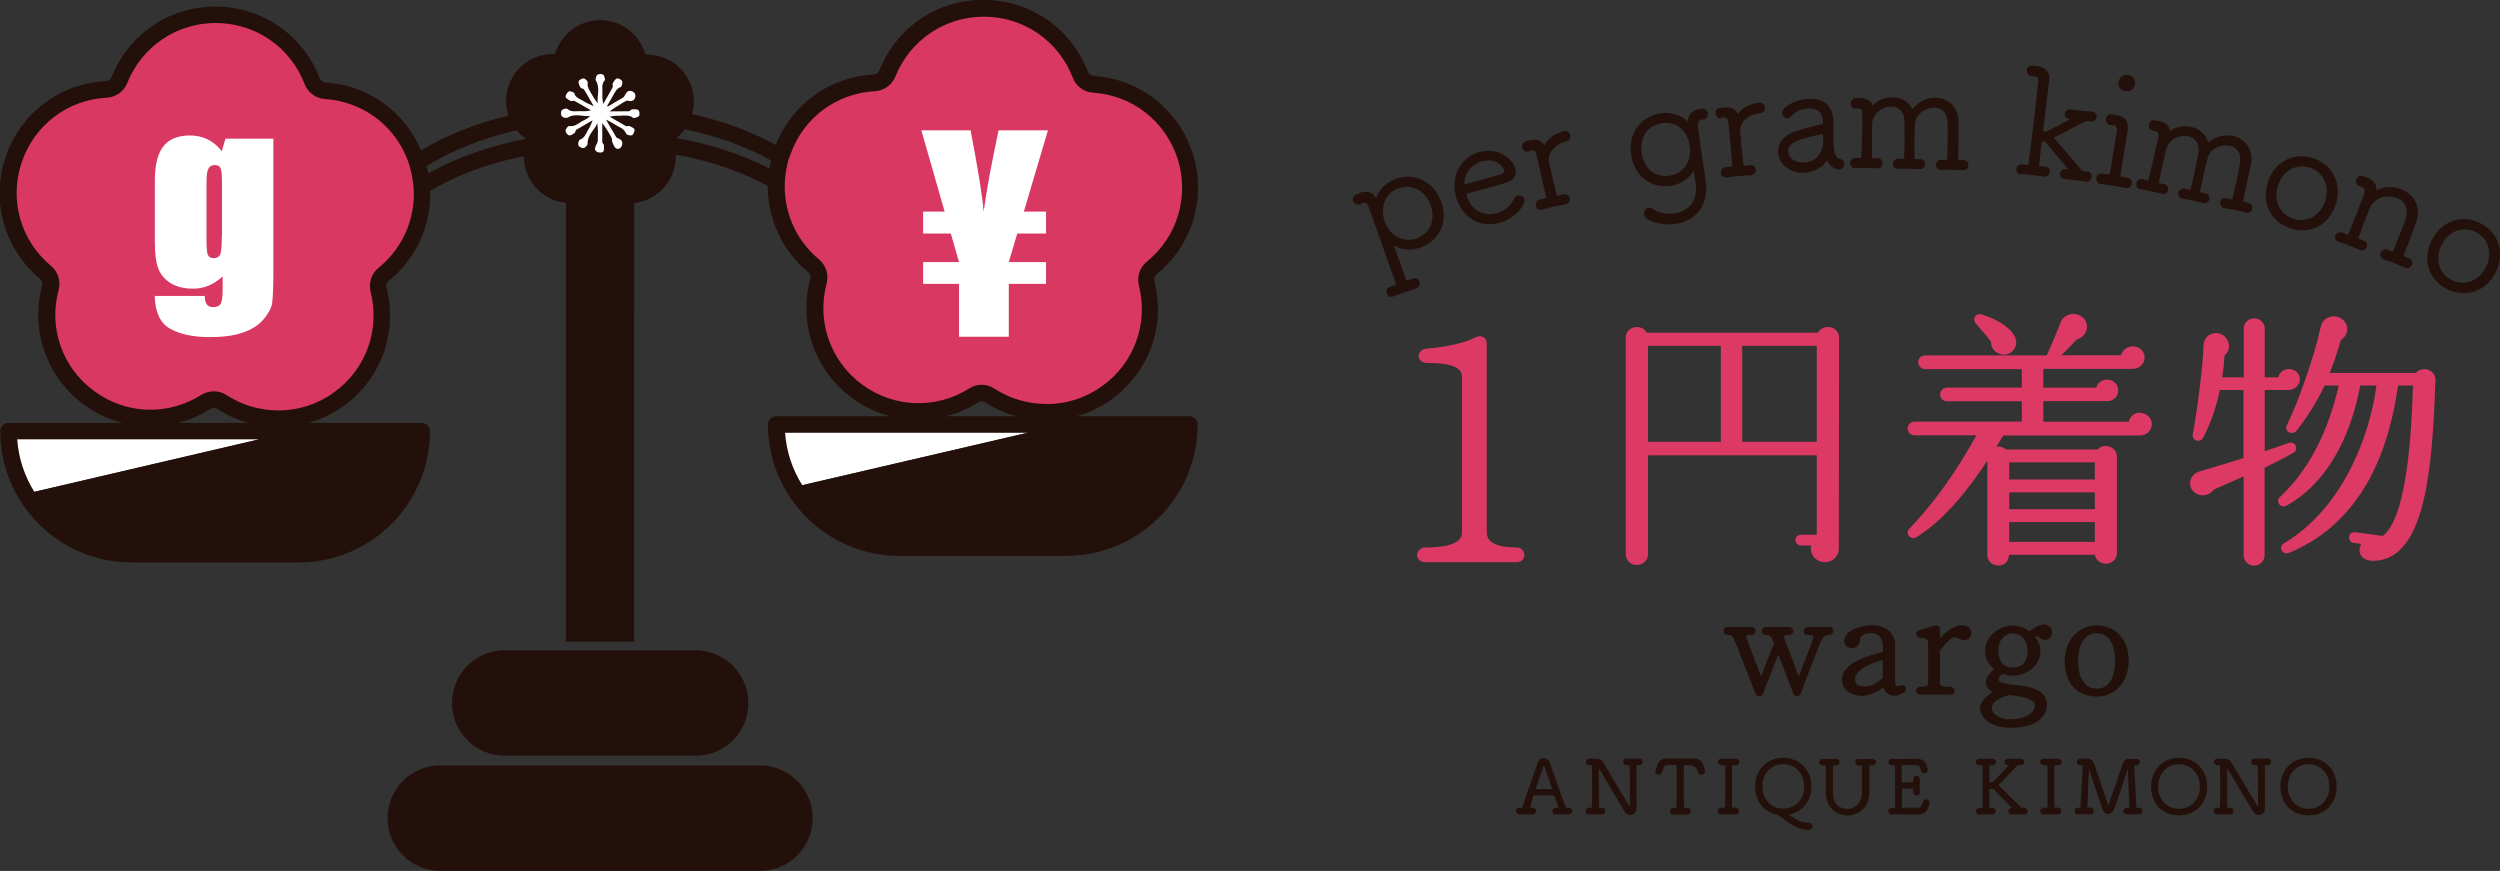 <?xml version="1.0" encoding="UTF-8"?>
<svg xmlns="http://www.w3.org/2000/svg" id="_レイヤー_1" viewBox="0 0 185.84 64.74">
  <rect x="0" y="0" width="185.84" height="64.74" fill="#333333" stroke="none"/>
  <defs>
    <style>.cls-1{fill:#23100a;}.cls-2{fill:#dc3a64;}.cls-3{fill:#fff;}.cls-4{fill:#d83862;}</style>
  </defs>
  <path class="cls-1" d="M116.63,60.04s-.05,0-.08,0c-.02,0-.04,0-.07,0-.04,0-.07,0-.1-.07-.25-.64-.78-2.16-1.1-3.07l-.06-.18c-.08-.22-.26-.36-.47-.36s-.38.14-.45.35l-.2.57c-.28.81-.67,1.92-.92,2.71-.01.04-.04.05-.05.05-.04,0-.07,0-.1,0-.03,0-.05,0-.09,0-.14,0-.24.11-.24.25,0,.07.03.14.08.18.03.03.09.07.17.07h.01c.27,0,.61-.01.92,0h.05c.17,0,.26-.12.26-.25,0-.14-.12-.25-.27-.25-.08,0-.11,0-.2,0,.04-.14.21-.7.28-.92.08,0,.43,0,.76,0s.69,0,.78.02c.11.31.23.67.31.91-.04,0-.07,0-.1,0-.03,0-.06,0-.11,0h0c-.16,0-.25.13-.25.25,0,.04.01.12.07.18.03.03.1.08.2.06.3-.01.66,0,.94,0h.03c.17,0,.25-.12.25-.25,0-.14-.12-.25-.26-.25M115.39,58.66h-.07c-.25,0-.78,0-1.05,0h-.11c.08-.29.49-1.44.57-1.68.02-.05.04-.07.04-.07,0,0,.02.01.03.05.04.13.14.42.25.73.12.34.25.71.34.98M122.05,56.47s.06.08.06.17c0,.12-.09.24-.25.24-.07,0-.1,0-.14,0h-.07s0,.02,0,.02c0,.33,0,.76,0,1.21,0,.72,0,1.48.01,1.98h0c0,.31-.23.49-.46.49-.17,0-.33-.09-.43-.26-.31-.51-1.08-1.79-1.58-2.65l-.34-.56c0,.2,0,.57,0,1.16s0,1.3.01,1.75l.02.02h0c.08,0,.11,0,.19,0h0c.16,0,.27.11.27.25,0,.12-.09.25-.25.25-.37-.01-.69-.01-.96,0-.09,0-.15-.02-.19-.07-.05-.04-.07-.11-.07-.18,0-.15.1-.25.25-.25.05,0,.08,0,.1,0,.03,0,.07,0,.11,0v-.02c.02-.46.02-.97.02-1.46,0-.6,0-1.19-.01-1.64,0-.03,0-.04,0-.04-.04,0-.08,0-.1.01-.03,0-.06,0-.09,0-.16,0-.26-.1-.26-.25,0-.12.08-.24.25-.24.12,0,.2,0,.27,0,.09,0,.17,0,.27,0,.23,0,.42.12.54.34,1.01,1.71,1.66,2.79,1.92,3.2,0,.01.02.02.02.03,0,0,0-.02,0-.04v-.12c0-.14,0-.38,0-.67,0-.71,0-1.71-.02-2.23,0-.02,0-.03,0-.03-.05,0-.09,0-.12,0-.03,0-.06,0-.1,0-.16,0-.26-.1-.26-.25,0-.12.09-.24.25-.24.31.01.64.01.96,0h0s.13,0,.2.07M126.74,57.24s.01.07.01.1c0,.16-.14.26-.27.26-.11,0-.21-.07-.23-.18q-.15-.55-.77-.55c-.07,0-.24,0-.3.01-.01.33-.02.82-.02,1.39,0,.68,0,1.33.02,1.76l.02.02s.07,0,.11,0c.03,0,.07,0,.11,0,.16,0,.27.1.27.26,0,.12-.09.25-.26.25-.37-.01-.76,0-1.03,0h-.02c-.07,0-.13-.02-.17-.07-.05-.05-.07-.11-.07-.18,0-.13.09-.26.26-.26h0s.07,0,.1,0c.03,0,.07,0,.11,0,.02,0,.02-.01.02-.02,0-.46.01-1.19.01-1.88,0-.49,0-.96-.01-1.27h0c-.05-.01-.17-.01-.21-.01-.14,0-.31,0-.47,0h-.05c-.11,0-.2,0-.34.54-.03.12-.13.19-.25.19s-.26-.1-.26-.26c0-.06.09-.32.18-.54.12-.28.34-.42.68-.42h.04c.51.01,1.34.01,1.88,0h.05c.57,0,.7.32.85.85M128.75,56.91c0,.47,0,.98,0,1.51s0,1.07,0,1.6c.1.02.17.02.25.01h.01c.07,0,.13.02.18.07.06.06.08.14.08.19,0,.12-.09.25-.25.25-.36-.01-.78,0-1.06,0h-.02c-.07,0-.13-.02-.17-.06-.03-.03-.07-.09-.07-.18,0-.13.09-.26.26-.26h0s.07,0,.11,0c.04,0,.09,0,.14,0,.02,0,.03,0,.03,0,0-.63.01-1.28.01-1.92,0-.43,0-.83-.01-1.21,0-.02,0-.02-.02-.02-.05,0-.09,0-.14,0-.04,0-.08,0-.11,0-.16,0-.26-.1-.27-.24,0-.13.09-.25.26-.25.31.01.75.01,1.07,0,.11,0,.16.04.19.07.07.07.08.16.08.18,0,.12-.09.24-.26.24-.1,0-.16,0-.25,0h0s-.02.02-.02.02ZM134.48,61.16c-.38,0-.75-.05-1.48-.6,1-.21,1.65-1.02,1.65-2.09,0-1.24-.88-2.14-2.09-2.14s-2.09.9-2.09,2.14c0,.96.5,1.72,1.33,2.01.07.03.14.04.2.06.08.02.14.04.2.07.09.04.18.11.3.21.6.45,1.19.86,1.91.87h0c.21,0,.32-.14.32-.28,0-.12-.09-.25-.26-.25M132.56,56.8c.9,0,1.56.7,1.56,1.66s-.65,1.65-1.56,1.65-1.55-.7-1.55-1.65.65-1.66,1.55-1.66M139.37,56.47c.07.07.08.16.08.18,0,.12-.09.24-.25.24-.1,0-.14,0-.23,0-.01.38-.01.7-.01,1.01s0,.61,0,.97c0,.52-.15.96-.47,1.28-.3.3-.71.47-1.16.47-.77,0-1.6-.53-1.6-1.71v-.02c0-.37,0-.76,0-1.14,0-.28,0-.56,0-.84-.05-.02-.09-.01-.13-.01-.03,0-.06,0-.1,0-.16,0-.26-.1-.27-.24.01-.13.09-.25.26-.25h.01c.29.01.66.01.98,0h.01c.09,0,.15.04.18.07.07.07.08.16.08.18,0,.12-.09.24-.26.24-.09,0-.15,0-.22,0h0l-.02.31c0,.24,0,.47,0,.71,0,.24,0,.47,0,.71v.29c0,.84.53,1.21,1.06,1.21s1.1-.38,1.1-1.22c0-.26,0-.52,0-.79,0-.27,0-.53,0-.8v-.4c-.06-.02-.1-.01-.14-.01-.04,0-.07,0-.1,0-.17,0-.26-.13-.26-.25s.09-.24.25-.24c.31.01.67.01.99,0h.01c.09,0,.15.04.18.07M143.45,59.69s0,.07-.02.09c-.14.46-.28.77-.88.77h-.09c-.68,0-1.43-.03-1.83,0h-.01c-.07,0-.13-.02-.18-.07-.06-.06-.08-.15-.08-.18,0-.12.09-.25.26-.25.04,0,.08,0,.11,0,.04,0,.08,0,.12,0l.02-.02c0-.29,0-.56,0-3.13l-.02-.02s-.08,0-.11,0c-.03,0-.07,0-.1,0h0c-.17,0-.26-.12-.26-.24,0-.06.02-.12.06-.16.05-.05.12-.08.19-.08.6.03,1.2.01,1.8,0,.28,0,.62.05.77.45.03.09.11.3.11.38,0,.16-.13.25-.27.25-.12,0-.22-.08-.24-.2-.01-.06-.03-.12-.06-.19l-.02-.06c-.05-.15-.1-.16-1.09-.16h-.23s-.03,0-.03.03c0,.09,0,.34,0,.61,0,.23,0,.48,0,.64.11,0,.31,0,.49,0s.34,0,.37-.02c0-.06,0-.09,0-.12,0-.03,0-.06,0-.09,0-.09.03-.15.06-.18.12-.13.42-.08.42.17,0,.15-.01.29-.01.43,0,.18,0,.36.01.53,0,.1-.03.15-.06.19-.06.07-.15.07-.18.07-.11,0-.24-.08-.24-.24,0-.1,0-.15,0-.24,0,0,0-.03-.02-.03-.13,0-.31,0-.49,0h0c-.12,0-.24,0-.34,0,0,.38,0,1.06,0,1.39,0,.01,0,.03.04.03.06,0,.33,0,.58,0h0c.19,0,.39,0,.51,0,.18,0,.33,0,.43-.43.03-.12.12-.19.24-.19.13,0,.26.1.26.25M150.74,60.29c0,.12-.09.25-.25.25-.36-.01-.67,0-.95,0-.17,0-.25-.13-.25-.24s.08-.24.22-.24h.05c-.21-.22-.43-.45-.65-.66-.24-.24-.46-.46-.66-.68-.03-.04-.09-.08-.23-.08-.02,0-.04,0-.07,0-.02,0-.05,0-.07,0,0,.05,0,.11,0,.17,0,.1,0,.23,0,.38,0,.11,0,.24,0,.37,0,.15,0,.31,0,.47l.02.02h0c.08,0,.11,0,.19,0,.13,0,.26.08.26.24,0,.12-.09.25-.24.25-.35-.01-.69-.01-.97,0h-.01c-.07,0-.13-.02-.17-.06-.05-.05-.07-.11-.07-.18,0-.12.09-.25.25-.25h0s.07,0,.1,0c.03,0,.07,0,.11,0,0,0,.02,0,.02-.02.01-.5.01-1.07.01-1.62s0-1.08-.01-1.5v-.02c-.06,0-.1,0-.13,0-.04,0-.08,0-.11,0-.09,0-.15-.03-.18-.07-.04-.04-.07-.11-.07-.17,0-.12.09-.25.25-.25.31.01.66.01.97,0,.08,0,.14.02.19.07.05.05.08.11.08.18,0,.12-.09.24-.25.24-.1,0-.13,0-.21,0,0,0-.02,0-.02.02,0,.13,0,.27,0,.39,0,.12,0,.23,0,.33,0,.13,0,.25,0,.34,0,.06,0,.12,0,.16,0,.02.06.02.08.02.16,0,.22-.05.29-.13.67-.7.95-1.01,1.06-1.14h-.07c-.14,0-.24-.1-.24-.24,0-.12.09-.24.25-.24.32.01.65.01.95,0,.18,0,.26.12.26.24s-.09.24-.25.24c-.04,0-.07,0-.1,0-.03,0-.06,0-.1,0-.03,0-.07.02-.08.03-.33.37-.75.8-1.11,1.18l-.23.24s-.03.03-.03.04c.02.03.33.33,1.33,1.32l.34.33s.04.02.04.02c.04,0,.07,0,.09,0,.03,0,.05,0,.09,0,.15,0,.26.11.26.25M152.71,56.91c0,.47,0,.98,0,1.51s0,1.07,0,1.6c.1.02.17.02.25.01.09,0,.14.02.19.07.06.06.08.14.08.19,0,.12-.09.25-.25.25-.36-.01-.78,0-1.06,0h-.02c-.07,0-.13-.02-.17-.06-.03-.03-.07-.09-.07-.18,0-.13.09-.26.26-.26h0s.07,0,.11,0c.04,0,.09,0,.14,0,.02,0,.03,0,.03,0,0-.63.01-1.28.01-1.92,0-.43,0-.83-.01-1.21,0-.02,0-.02-.02-.02-.05,0-.09,0-.14,0-.04,0-.08,0-.11,0-.16,0-.26-.1-.27-.24,0-.13.09-.25.26-.25.31.01.75.01,1.07,0h.01c.09,0,.15.04.18.07.07.07.08.16.08.18,0,.12-.09.24-.25.24-.1,0-.16-.01-.26,0h0s-.02.02-.02.02ZM159.19,60.1c.08.07.08.18.08.18,0,.12-.09.25-.24.25h-.02c-.32-.01-.64,0-.91,0h-.01c-.09,0-.14-.04-.17-.06-.08-.07-.08-.18-.08-.18,0-.12.09-.25.24-.25.04,0,.07,0,.1,0,.03,0,.06,0,.11,0-.03-.81-.1-2.39-.12-2.89-.25.81-.77,2.36-1.04,3.06-.07.18-.24.3-.42.3s-.34-.12-.4-.3c-.14-.39-.62-1.84-.91-2.71l-.11-.35c-.03.38-.07,1.27-.12,2.88.05.01.08.01.11,0,.03,0,.07,0,.11,0,.06,0,.12.02.17.07.06.06.08.15.08.18,0,.14-.11.25-.25.25-.35-.01-.65-.01-.92,0h-.01c-.09,0-.14-.04-.17-.06-.08-.07-.08-.18-.08-.18,0-.12.09-.25.24-.25.04,0,.07,0,.1,0,.03,0,.06,0,.1,0,0,0,0,0,0-.02.03-.5.06-1.12.1-1.72.03-.53.06-1.04.08-1.4v-.02s-.07,0-.1,0c-.03,0-.06,0-.09,0-.09,0-.15-.04-.18-.07-.06-.06-.08-.14-.08-.18,0-.12.09-.24.26-.24h.11c.11.01.19.01.3.01.04,0,.09,0,.14,0,.22,0,.41.15.49.39l.07.21c.3.89.71,2.12.97,2.87,0,0,0,0,0,.01,0,0,0,0,0,0,.24-.65.78-2.22,1.06-3.09.07-.22.27-.38.47-.38.06,0,.11,0,.15,0,.11,0,.19,0,.3,0h.1c.16,0,.26.1.26.24,0,.12-.08.24-.24.24-.03,0-.06,0-.08,0-.03,0-.05,0-.1,0,0,.04.02.29.18,3.15,0,.01,0,.02,0,.02.08,0,.1,0,.18-.01.09,0,.15.03.18.06M161.98,56.33c-1.21,0-2.08.9-2.08,2.15s.86,2.13,2.08,2.13,2.09-.88,2.09-2.13-.88-2.15-2.09-2.15M161.98,60.12c-.9,0-1.55-.69-1.55-1.65s.65-1.66,1.55-1.66,1.55.7,1.55,1.66-.65,1.65-1.55,1.65M168.76,56.47s.06.08.06.17c0,.12-.09.24-.25.24-.07,0-.1,0-.14,0h-.07s0,.02,0,.02c0,.33,0,.76,0,1.21,0,.72,0,1.48.01,1.98h0c0,.31-.23.49-.46.49-.17,0-.33-.09-.43-.26-.31-.51-1.08-1.79-1.58-2.65l-.34-.56c0,.2,0,.57,0,1.16s0,1.3,0,1.75l.02.02h0c.08,0,.11,0,.19,0h0c.16,0,.27.11.27.25,0,.12-.09.25-.26.25-.37-.01-.68-.01-.96,0-.09,0-.15-.02-.19-.07-.05-.04-.07-.11-.07-.18,0-.15.1-.25.25-.25.04,0,.07,0,.1,0,.03,0,.07,0,.11,0v-.02c.02-.46.02-.97.02-1.46,0-.6,0-1.19-.01-1.64,0-.03,0-.04,0-.04-.04,0-.08,0-.1.01-.03,0-.06,0-.09,0-.16,0-.26-.1-.26-.25,0-.12.08-.24.25-.24.12,0,.2,0,.27,0h0c.09,0,.17,0,.27,0,.23,0,.42.12.54.34,1.01,1.71,1.66,2.79,1.92,3.2,0,.01.02.02.02.03,0,0,0-.02,0-.04v-.12c0-.14,0-.38,0-.67,0-.71,0-1.71-.02-2.23,0-.02,0-.03,0-.03-.05,0-.09,0-.12,0-.03,0-.06,0-.1,0-.16,0-.26-.1-.26-.25,0-.12.09-.24.25-.24.31.01.64.01.96,0,.03,0,.13,0,.2.07M171.61,56.33c-1.21,0-2.09.9-2.09,2.15s.86,2.13,2.09,2.13,2.09-.88,2.09-2.13-.88-2.15-2.09-2.15M171.61,60.12c-.9,0-1.55-.69-1.55-1.65s.65-1.66,1.55-1.66,1.55.7,1.55,1.66-.65,1.65-1.55,1.65"></path>
  <path class="cls-2" d="M112.76,40.7c-1.49,0-2.24-.38-2.24-1.13v-14.04c0-.2-.09-.36-.24-.46-.16-.1-.37-.1-.58,0-1.12.6-3.07.8-3.64.85-.42.03-.6.3-.6.55,0,.26.23.51.63.51,2.32,0,2.59.59,2.59,1.04v11.57c0,.73-.92,1.11-2.74,1.11-.33,0-.6.26-.6.56s.27.53.6.53h6.82c.32,0,.55-.22.55-.53s-.24-.56-.55-.56"></path>
  <path class="cls-2" d="M135.87,24.31c-.32,0-.6.17-.73.42h-12.73c-.15-.27-.42-.42-.74-.42-.46,0-.82.35-.82.78v16.11c0,.44.37.8.82.8s.84-.36.84-.8v-7.35h12.54v5.9h-1.16c-.23,0-.42.17-.42.4s.18.4.42.4h.75c-.02.08-.03.16-.03.24,0,.55.47,1,1.05,1s1.03-.44,1.03-1l.02-15.71c0-.44-.37-.78-.84-.78M135.05,32.84h-5.54v-7.13h5.54v7.13ZM127.92,32.84h-5.41v-7.13h5.41v7.13Z"></path>
  <path class="cls-2" d="M148.01,25.39c-.02.25.07.49.25.68.18.18.44.29.7.29.04,0,.07,0,.11,0h0c.25-.03.48-.17.63-.37.14-.19.21-.42.17-.65-.09-.73-1.12-1.52-2.57-1.97-.22-.07-.41.04-.49.18-.09.15-.07.34.05.47.33.38.92,1.07,1.14,1.38"></path>
  <path class="cls-2" d="M159.09,30.67c-.43,0-.77.28-.85.68h-6.35v-1.53h4.75c.46,0,.82-.35.82-.8s-.36-.8-.82-.8c-.39,0-.73.25-.82.6h-3.93v-1.4h6.65c.49,0,.88-.38.88-.85s-.39-.82-.88-.82c-.42,0-.79.29-.87.66h-4.44c.34-.33.78-.77,1.13-1.17.33-.08.59-.31.71-.61.12-.29.08-.61-.1-.87-.21-.3-.59-.46-.99-.41-.36.04-.65.26-.78.57-.25.65-.76,1.86-1.05,2.5h-9.04c-.3,0-.52.22-.52.5s.23.52.52.52h7.18v1.37h-5.55c-.29,0-.52.23-.52.52s.23.5.52.5h5.55v1.51h-7.96c-.29,0-.52.23-.52.52s.23.5.52.5h4.59c-1.54,2.77-3.17,5.05-4.99,6.95-.17.17-.14.39-.03.53.11.14.33.23.55.1,2.16-1.33,4.04-3.79,5.28-5.7v7.04c0,.42.37.76.82.76.55,0,.77-.4.79-.8h6.38c.11.49.54.69.89.66.36-.03.75-.29.75-.8v-7.15c0-.34-.2-.62-.52-.74-.33-.12-.69-.05-.92.2h-6.81c-.2-.17-.46-.25-.71-.2.03-.04.06-.09.08-.13.14-.23.29-.46.43-.71h10.17c.49,0,.88-.38.88-.84s-.4-.84-.88-.84M149.36,34.37h6.36v1.27h-6.36v-1.27ZM149.36,36.6h6.36v1.25h-6.36v-1.25ZM149.36,38.81h6.36v1.47h-6.36v-1.47Z"></path>
  <path class="cls-2" d="M180.53,27.5c-.34-.13-.71-.04-.94.22h-6.41c.41-1.01.66-1.87.82-2.39l.02-.07c.21-.13.36-.32.43-.55.07-.24.03-.51-.11-.73-.21-.34-.63-.52-1.04-.45-.41.07-.71.38-.8.82-.42,2-1.67,5.59-2.5,7.25-.11.23-.02.42.12.52.16.1.41.11.58-.09.78-.96,1.56-2.21,2.1-3.37h1.05c-.81,3.55-2.28,6.34-4.36,8.28-.16.14-.19.36-.07.53.1.15.33.24.58.1,1.57-.86,4.36-3.16,5.45-8.91h1.21c-.55,4.03-2.64,9.2-6.87,11.72-.24.15-.26.38-.17.54.08.16.29.28.56.17,4.47-1.87,7.19-6.05,8.08-12.43h1.11c-.09,2.74-.33,9.71-2.24,11.18l-2.04-.28c-.25-.02-.44.11-.47.33-.01.12.02.24.09.33.06.08.15.13.25.14l.56.07c-.15.3-.16.6-.03.83.16.27.48.43.9.43.01,0,.03,0,.04,0,3.83-.06,4.38-6.67,4.61-13.43.01-.35-.19-.64-.53-.77"></path>
  <path class="cls-2" d="M170.66,33.14c-.08-.17-.29-.3-.54-.21-.47.17-1.05.37-1.77.61v-4.55h1.78c.45,0,.84-.38.84-.8s-.37-.76-.82-.76c-.39,0-.71.26-.79.62h-1.01v-3.65c0-.4-.36-.74-.78-.74s-.78.34-.78.74v3.65h-1.6c.11-.68.15-1.25.17-1.63.4-.34.45-.84.13-1.27-.23-.33-.65-.47-1.04-.35-.39.12-.64.46-.65.89-.02,1.36-.51,5.19-.8,6.57-.05.25.09.42.25.48.17.06.41.02.53-.22.54-1.03.96-2.22,1.24-3.53h1.75v5.06l-.41.13c-.85.26-2.12.66-2.84.86-.42.12-.69.44-.72.83-.02.38.2.72.56.87.42.19.94.03,1.21-.35.24-.1.59-.26.98-.43.37-.17.79-.36,1.23-.55v5.88c0,.41.36.76.78.76s.78-.35.78-.76v-6.52c.85-.41,1.59-.79,2.16-1.13.21-.12.23-.34.15-.49"></path>
  <path class="cls-1" d="M136.03,46.61h-1.64c-.19,0-.31.11-.31.3s.11.29.31.29.35,0,.39.07c.03.04.04.14-.06.4l-1.01,2.61-1.07-2.84c-.04-.12-.03-.17-.02-.18.04-.06.28-.06.37-.06.19,0,.31-.11.31-.27,0-.08-.02-.16-.08-.22-.06-.06-.14-.1-.22-.1h-1.73c-.09,0-.16.03-.22.09-.05.06-.08.14-.07.21,0,.19.11.29.3.29.3,0,.37.12.5.4l.1.21-.97,2.47-1.08-2.85c-.03-.09-.04-.15-.02-.17.05-.07.29-.07.38-.07.18,0,.3-.1.31-.28,0-.18-.13-.31-.3-.31h-1.78c-.18,0-.29.11-.29.3s.11.29.3.29c.3,0,.4.12.51.4l1.55,3.96c.04.09.11.21.28.21.14,0,.23-.07.29-.22l1.13-2.9,1.1,2.87c.07.19.19.24.29.24h0c.13-.01.22-.09.29-.24l1.4-3.64c.18-.46.34-.68.72-.68.17,0,.28-.1.3-.26,0-.08-.02-.17-.08-.24-.05-.06-.12-.09-.2-.09"></path>
  <path class="cls-1" d="M141.24,50.96c-.07.04-.18.08-.24.04-.05-.03-.13-.13-.13-.47v-2.63c0-.92-.83-1.42-1.61-1.42h-.16c-.78,0-1.94.39-2,1.1-.02.17.03.32.13.43.12.13.3.18.41.18.32,0,.63-.21.63-.68,0-.22.33-.45.86-.45.61,0,.84.56.84.92v.49c-.97.2-3.04.79-3.04,2.04,0,.97.96,1.22,1.47,1.22.64,0,1.31-.41,1.62-.63.06.24.18.41.38.52.32.17.74.11,1.15-.15h0c.14-.11.19-.27.1-.41-.11-.13-.26-.17-.41-.1M139.96,49.06v1.32c-.52.48-.98.68-1.39.65-.33-.03-.67-.09-.67-.55,0-.71,1.25-1.21,2.06-1.42"></path>
  <path class="cls-1" d="M145.88,46.47c-.62,0-1.2.49-1.67.97v-.66c0-.09-.04-.17-.11-.23-.08-.06-.18-.08-.28-.05l-1.14.33c-.16.04-.25.18-.23.33.02.12.13.25.32.25q.56,0,.56.39v2.96c0,.17-.04.3-.58.3-.18,0-.31.12-.31.28,0,.17.12.3.29.3h2.27c.19,0,.3-.1.3-.28,0-.17-.13-.3-.3-.3-.79,0-.79-.16-.79-.3v-2.37c.25-.39.68-.8.87-.94.21-.13.33-.07.5.02h.01c.21.11.51.17.73.03.1-.07.22-.2.22-.47,0-.31-.3-.55-.67-.55"></path>
  <path class="cls-1" d="M151.8,46.44c-.35.05-.73.34-.93.49-.43-.31-.95-.46-1.44-.42-.78.06-1.86.74-1.86,1.86,0,.56.24,1.04.69,1.39-.41.25-.67.67-.63,1.05.02.17.11.47.52.65-.49.25-.96.72-.96,1.15,0,.86.95,1.49,2.26,1.49,1.73,0,2.71-.65,2.71-1.78,0-1.05-1.44-1.33-2.3-1.4-.64-.06-1.29-.15-1.29-.39,0-.07.02-.32.3-.43.29.09.51.13.74.13,1,0,2.07-.73,2.07-1.82,0-.38-.13-.73-.38-1.05.04-.03.06-.05.08-.07l.04-.04s.08.05.11.08c.13.11.33.29.62.23h0c.14-.03.28-.15.35-.31.08-.19.06-.39-.05-.57-.1-.15-.34-.29-.67-.25M148.06,52.57c0-.45.9-.84,1.31-.9.92.08,1.9.33,1.9.72,0,.64-.76,1.08-1.88,1.08-.55,0-1.33-.28-1.33-.9M149.62,49.63c-.97,0-1.08-.89-1.08-1.27,0-.88.61-1.28,1.05-1.28.78,0,1.14.68,1.14,1.31,0,.75-.43,1.24-1.1,1.24"></path>
  <path class="cls-1" d="M155.86,46.49c-1.36,0-2.38,1.14-2.38,2.64,0,1.64.91,2.65,2.38,2.65,1.56,0,2.38-1.33,2.38-2.65,0-1.58-.96-2.64-2.38-2.64M155.86,47.07c.86,0,1.37.77,1.37,2.06s-.5,2.06-1.37,2.06-1.38-.77-1.38-2.06.52-2.06,1.38-2.06"></path>
  <path class="cls-1" d="M107.12,14.99c-.53-1.49-1.95-2.2-3.37-1.69-.7.25-1.27.82-1.46,1.44-.18-.41-.65-.59-1.12-.43-.05.02-.1.04-.15.06-.06.02-.12.05-.19.07-.24.09-.31.32-.25.51.07.18.26.32.51.23.08-.03.11-.04.14-.06.02,0,.03-.02.07-.03.15-.04.32-.04.45.33l.54,1.52c.51,1.42,1.08,3.01,1.44,4.05.06.16,0,.2-.06.22h-.03c-.14.06-.17.07-.3.11h-.03c-.24.09-.28.31-.22.49.04.11.1.19.18.23.05.02.1.03.15.03.08,0,.15-.02.18-.04.18-.07.4-.16.66-.25.33-.12.71-.25.99-.34h.02c.25-.09.3-.33.24-.51-.04-.1-.11-.18-.2-.23-.09-.04-.18-.05-.29,0-.08.03-.11.04-.15.06-.03.02-.07.03-.15.06-.06.02-.11.02-.14,0-.03-.02-.06-.05-.08-.11l-.89-2.47c.59.35,1.31.41,1.99.16,1.44-.52,2.07-1.93,1.53-3.43M103.98,14c.2-.07.41-.11.61-.11.27,0,.53.06.77.18.44.22.79.64.98,1.18h0c.2.54.19,1.08,0,1.53-.19.44-.56.77-1.03.94-.99.35-1.98-.17-2.37-1.25-.39-1.08.04-2.13,1.03-2.48"></path>
  <path class="cls-1" d="M109.48,16.35c.37.21.79.32,1.23.32.25,0,.5-.04.75-.11,1.12-.32,1.6-1.04,1.72-1.26.11-.2.16-.38.13-.49-.03-.1-.09-.18-.19-.23-.1-.06-.22-.07-.32-.04-.1.03-.18.1-.24.2-.2.42-.52.88-1.3,1.1-.48.14-.97.09-1.36-.13-.41-.23-.71-.64-.87-1.18-.02-.09-.02-.11-.02-.11,0,0,0,0,.04-.02.09-.02.27-.07.5-.14.4-.11.94-.26,1.45-.4h.05c.37-.12.72-.22.96-.3.54-.18.77-.55.63-1.04-.18-.62-1.18-1.64-2.7-1.21-.65.18-1.19.62-1.51,1.22-.34.63-.4,1.39-.19,2.14.21.74.66,1.34,1.26,1.67M110.13,12c1.04-.3,1.6.37,1.68.64.03.1.03.22-.22.3-.28.09-.82.25-1.45.42-.83.24-1.21.34-1.27.33-.1-.37.27-1.41,1.25-1.69"></path>
  <path class="cls-1" d="M113.62,11.25l.06-.02c.08-.02.08-.03.16-.04.15-.03.3,0,.38.35l.2.85c.14.59.26,1.14.4,1.78l.1.44c.02.08,0,.12-.07.14-.09.02-.15.03-.2.04-.05,0-.1.02-.18.04-.11.03-.2.09-.26.18-.05.09-.07.2-.05.3.02.1.09.19.17.24.04.02.1.05.19.05.04,0,.08,0,.14-.02.26-.07.54-.15.82-.21.3-.07.62-.13.89-.18h.01c.11-.03.2-.09.26-.18.05-.08.07-.19.05-.28-.02-.1-.09-.19-.18-.24-.09-.05-.21-.07-.32-.03-.15.04-.19.05-.35.09-.09.02-.12-.05-.13-.09-.06-.27-.13-.54-.19-.79-.05-.22-.11-.43-.15-.63-.05-.23-.1-.44-.14-.61-.03-.14-.05-.25-.08-.34-.15-.75.52-1.39,1.22-1.56l.06-.02c.11-.02.19-.08.25-.17.06-.09.07-.2.05-.3-.03-.11-.09-.2-.17-.25-.1-.06-.22-.07-.35-.03-.65.18-1.2.58-1.41,1.03-.18-.34-.57-.47-1.05-.36l-.3.07c-.12.03-.21.09-.26.19-.04.09-.06.19-.03.29.04.19.22.35.48.29"></path>
  <path class="cls-1" d="M124.46,15.87c-.59.09-1.21-.05-1.59-.35-.09-.07-.19-.09-.29-.08-.11.02-.22.08-.29.18-.07.1-.1.21-.09.33.05.33.58.52.89.6.33.09.69.13,1.02.13.15,0,.29,0,.42-.03,1.84-.27,2.47-1.76,2.28-3.13-.04-.25-.09-.62-.16-1.04-.09-.58-.19-1.25-.27-1.84l-.02-.17c-.06-.42-.11-.79-.14-.99-.06-.52.17-.57.24-.58l.2-.03c.22-.03.31-.24.29-.44-.02-.15-.09-.25-.2-.31-.09-.04-.22-.05-.4-.03-.53.08-.89.46-.89.94,0,0,0,0,0,0-.46-.47-1.26-.71-2.01-.61-.72.11-1.34.47-1.74,1.02-.41.56-.57,1.29-.46,2.05.23,1.59,1.46,2.54,2.97,2.32.68-.1,1.32-.52,1.69-1.11l.14.94c.2,1.44-.68,2.1-1.57,2.22M124.11,13.06c-.53.08-1-.04-1.36-.33-.38-.3-.62-.77-.71-1.35-.17-1.19.42-2.06,1.51-2.22.1-.02.2-.02.3-.02.4,0,.76.12,1.05.36.38.3.63.77.71,1.36.16,1.12-.47,2.05-1.51,2.2"></path>
  <path class="cls-1" d="M127.91,8.75h.07c.08-.03.09-.03.17-.03.15,0,.29.03.33.4l.04.38c.02.17.03.33.05.49.07.69.12,1.32.18,2.09l.02.18s0,.08-.02.1c-.02.02-.04.03-.07.03-.09,0-.15.01-.21.02-.05,0-.1,0-.18.01-.11.01-.21.06-.28.14-.07.08-.1.18-.09.29.01.1.06.2.14.26.05.04.12.08.24.08.02,0,.05,0,.08,0,.25-.04.55-.08.85-.1.29-.03.59-.05.91-.06h.02c.15-.02.23-.09.28-.14.06-.08.09-.18.08-.28-.01-.11-.06-.2-.14-.26-.09-.07-.2-.09-.31-.07-.15.02-.19.03-.36.04-.03,0-.06,0-.08-.02-.02-.02-.04-.05-.04-.09-.03-.29-.06-.56-.08-.82-.02-.22-.05-.43-.07-.62-.02-.24-.04-.46-.05-.64-.01-.13-.02-.24-.03-.33-.05-.77.69-1.31,1.42-1.38h.07c.11-.02.2-.06.27-.14.07-.08.1-.18.09-.29-.01-.11-.06-.21-.14-.27-.09-.07-.21-.1-.35-.08-.66.09-1.26.41-1.54.84-.13-.36-.5-.54-.99-.49l-.31.03c-.11.01-.21.06-.27.13-.07.08-.1.19-.08.31.02.19.17.38.41.35"></path>
  <path class="cls-1" d="M135.5,9.18s0,.03-.11.06c-.29.06-1.29.29-2.04.56-.77.28-1.2.85-1.17,1.52.02.41.23.8.56,1.09.34.28.79.43,1.28.43.04,0,.08,0,.13,0,.67-.04,1.35-.41,1.67-.92.16.42.58.68.92.67.24-.01.37-.22.36-.41-.01-.16-.11-.3-.26-.34-.39-.11-.49-.32-.53-1.13-.02-.43-.03-1.01-.01-1.36,0-.11,0-.22,0-.32-.06-1.18-.71-1.75-1.9-1.68-.97.05-1.94.6-1.92,1.08,0,.1.05.19.12.26.08.07.18.1.29.1.11,0,.21-.06.28-.15.13-.16.51-.53,1.21-.57.39-.02.69.06.87.24.16.16.24.39.26.71,0,.02,0,.05,0,.08,0,.04,0,.07,0,.1M135.53,10.14c.04.72-.13,1.25-.49,1.58-.3.27-.69.35-.96.36-.69.03-1.13-.38-1.15-.79-.04-.67.72-.95,2.53-1.33.02,0,.03,0,.03,0h.02s0,.01,0,.04v.15Z"></path>
  <path class="cls-1" d="M138.37,11.63c0,.07-.04.11-.11.11h0c-.09,0-.14,0-.18,0-.04,0-.09,0-.17,0-.25,0-.37.18-.39.39.04.3.23.36.38.36h.02c.24,0,.51-.02.79-.01.27,0,.55.02.83.03h.03s0,0,0,0c.11,0,.2-.03.27-.1.07-.07.11-.17.11-.27,0-.1-.03-.2-.1-.27-.07-.07-.16-.11-.29-.11h-.07c-.08,0-.08,0-.22,0-.04,0-.07-.01-.09-.03-.02-.02-.03-.06-.03-.09,0-.21,0-.43,0-.65,0-.25,0-.51,0-.76,0-.29.01-.56.02-.76,0-.11,0-.21,0-.27.04-.77.75-1.28,1.4-1.28h.02c.59,0,.97.43.99,1.14,0,.2,0,.75,0,1.36,0,.23,0,.46-.02.69,0,.2-.01.39-.01.57,0,.08-.04.12-.11.12h0c-.08,0-.13,0-.18,0-.04,0-.08,0-.17,0-.24,0-.38.19-.38.38,0,.1.04.2.11.27.07.07.18.1.28.1h.04c.24,0,.48-.01.75-.01.26,0,.53.02.84.03h0c.11,0,.2-.03.27-.1.07-.07.11-.17.11-.27,0-.1-.04-.2-.11-.27-.07-.07-.17-.11-.28-.1h-.07c-.08.01-.09.01-.22,0-.03,0-.07,0-.1-.03-.02-.02-.02-.04-.02-.08,0-.18,0-.37,0-.57s0-.41,0-.61c0-.53.03-1.08.04-1.34.04-.71.77-1.2,1.41-1.2h.02c.29,0,.96.12,1,1.14,0,.22.01.82,0,1.42,0,.25-.01.49-.02.72,0,.18,0,.35-.01.49,0,.03-.01.06-.03.08-.02.02-.05.03-.08.03-.09,0-.13,0-.18,0-.04,0-.08,0-.16,0h0c-.26,0-.38.19-.38.38,0,.11.04.2.11.27.07.07.18.11.28.1.25,0,.51-.02.79-.01.26,0,.55.02.83.03h.02c.26,0,.38-.19.38-.38,0-.18-.13-.37-.39-.38-.08,0-.11,0-.14,0-.03,0-.05,0-.1,0-.04,0-.09,0-.11-.02-.02-.02-.03-.06-.02-.09.01-.89.02-2.28.02-2.75-.02-1.2-.91-1.76-1.72-1.77-.66,0-1.29.31-1.71.87-.25-.55-.8-.89-1.47-.9h-.03c-.56,0-1.1.23-1.46.62-.07-.21-.28-.55-.92-.56-.06,0-.12,0-.18,0-.05,0-.1,0-.14,0-.1,0-.2.03-.27.1-.07.07-.11.17-.12.28,0,.11.04.22.11.29.07.07.15.1.25.11.09,0,.12,0,.16,0,.03,0,.04,0,.09,0,.17,0,.26.15.26.42v.83c-.02.76-.05,1.58-.07,2.35"></path>
  <path class="cls-1" d="M150.27,12.94c.25.02.52.04.79.07.29.03.58.08.87.12.11.02.22-.01.3-.08.08-.06.12-.15.14-.25.01-.1-.01-.2-.07-.28-.07-.08-.16-.13-.3-.15h-.03q-.12,0-.28-.02c-.08,0-.1-.04-.1-.12.05-.53.09-.88.12-1.15.07-.57.08-.59.16-.58.1.01.18.03.26.14.17.22.5.62.85,1.04.26.31.54.64.76.9-.03,0-.09,0-.19,0-.3-.03-.4.16-.42.33-.01.1.01.19.07.26.04.06.12.13.27.15h.06c.24.02.48.04.71.07.22.03.47.06.73.1h.07s.04.02.06.02c.23,0,.36-.18.38-.35.01-.11-.01-.21-.08-.29-.06-.08-.16-.12-.27-.13-.07,0-.13,0-.17,0-.1-.01-.17-.04-.25-.14-1.49-1.72-2-2.3-2.02-2.37,0,0,0-.01.06-.04.46-.23,1.2-.61,2.2-1.14.07-.04.17-.07.24-.06.07,0,.08.01.1.02.02,0,.04.01.13.02.26.02.41-.15.43-.32.02-.12-.01-.22-.08-.29-.09-.11-.23-.12-.28-.12-.27-.02-.54-.05-.76-.07h-.03c-.24-.03-.49-.06-.77-.1t-.03,0c-.11-.02-.21.01-.28.08-.08.06-.13.15-.14.25-.03.29.22.37.41.4-1.71.91-1.82.95-1.91.94-.09-.01-.1-.06-.1-.11,0-.02.29-2.36.45-3.76.03-.27,0-.92-.96-1.03-.29-.03-.46-.03-.58.06-.07.06-.11.14-.13.26-.01.11.02.21.08.29.07.08.16.13.28.14l.24.03c.2.03.28.09.25.39-.03.28-.07.59-.1.92-.04.38-.08.78-.13,1.19-.15,1.33-.33,2.82-.49,3.99-.01.07-.05.1-.12.1-.09-.01-.14-.02-.19-.03-.04,0-.08-.01-.15-.02-.15-.02-.25.04-.31.09-.07.06-.12.15-.13.26-.01.1.02.21.08.28.05.05.13.12.29.14"></path>
  <path class="cls-1" d="M157.98,6.78s.09.01.13.01c.13,0,.25-.04.35-.11.21-.15.25-.4.25-.41.02-.16-.01-.31-.1-.44-.1-.14-.24-.23-.42-.26-.14-.02-.29,0-.42.08-.11.06-.24.19-.28.42-.03.19,0,.35.09.47.12.17.33.22.41.23"></path>
  <path class="cls-1" d="M155.88,13.52c.06.08.16.14.3.16.26.03.57.07.88.12.31.05.64.11.93.17h.02s.05.01.08.01c.09,0,.17-.03.24-.07.08-.06.14-.15.15-.26.02-.12,0-.22-.06-.29-.06-.08-.16-.14-.31-.16-.17-.02-.21-.02-.38-.05-.1-.02-.1-.11-.1-.15l.13-.86c.13-.8.27-1.63.4-2.4,0-.02,0-.03,0-.04.03-.22.04-.54-.14-.79-.13-.18-.33-.29-.59-.33-.13-.02-.18-.03-.23-.04-.05,0-.09-.02-.2-.04-.26-.05-.43.14-.46.35-.03.18.08.4.32.44t.03,0s.08.01.12.01c.03,0,.07,0,.11.01.15.03.29.11.23.47-.14.88-.3,1.87-.46,2.82l-.04.25c-.02.13-.08.13-.14.12-.1-.02-.16-.03-.22-.04-.05-.01-.11-.02-.19-.03-.12-.02-.23,0-.32.07-.08.06-.14.15-.15.26-.02.12,0,.22.06.29"></path>
  <path class="cls-1" d="M163.78,15.1c.11.02.21,0,.29-.05.08-.05.14-.14.17-.24.02-.1,0-.21-.05-.29-.06-.08-.14-.14-.26-.15h-.06c-.09-.02-.1-.02-.23-.05-.03,0-.07-.02-.09-.05-.01-.02-.01-.05,0-.08.04-.17.08-.36.12-.55.04-.2.08-.41.13-.61.12-.55.25-1.07.31-1.3.19-.7,1.02-1.03,1.64-.89.6.13.87.61.76,1.32-.03.2-.15.77-.28,1.39-.05.23-.11.47-.16.68-.04.18-.08.36-.11.5-.02.07-.06.1-.13.08-.08-.02-.13-.03-.17-.04-.04-.01-.08-.02-.16-.04-.11-.02-.21,0-.29.04-.08.05-.14.14-.16.25-.02.1,0,.21.05.29.06.08.15.14.27.16.24.04.49.09.76.14.25.05.51.12.81.2h.01s.07.01.1.01c.2,0,.32-.14.36-.3.04-.18-.05-.39-.3-.45-.08-.02-.11-.02-.14-.03-.03,0-.06,0-.14-.03-.03,0-.05-.02-.07-.04-.02-.03-.01-.06,0-.09.18-.85.48-2.23.57-2.69.22-1.18-.54-1.91-1.33-2.08-.65-.14-1.33.04-1.85.5-.14-.59-.61-1.03-1.26-1.18-.56-.12-1.15,0-1.58.3-.04-.37-.33-.63-.79-.73-.06-.01-.12-.02-.18-.03-.05,0-.1-.02-.14-.03-.1-.02-.2,0-.29.05-.08.05-.15.15-.17.25-.03.11,0,.22.05.31.05.08.13.14.23.16.08.02.12.02.15.03.02,0,.05,0,.09.02.17.04.23.19.17.47l-.18.81c-.14.64-.31,1.37-.53,2.29,0,.04-.02.06-.04.07-.03.02-.06.01-.08,0-.08-.02-.13-.03-.17-.04-.04-.01-.09-.02-.16-.04-.24-.06-.41.1-.47.3-.03.33.19.41.32.44.26.05.52.09.77.15.25.05.51.12.76.19l.07.02c.22.05.41-.07.45-.29.04-.18-.05-.39-.31-.45h-.07c-.08-.02-.08-.02-.21-.05-.04,0-.07-.02-.08-.05-.02-.03-.02-.07,0-.1.04-.2.09-.43.14-.66.05-.24.1-.49.15-.72.06-.27.12-.53.17-.72.03-.12.05-.22.07-.28.2-.75,1-1.11,1.64-.97.58.13.86.62.74,1.31-.03.21-.14.75-.27,1.34-.05.22-.1.45-.15.67-.04.19-.09.38-.13.56,0,.04-.03.07-.05.08-.03.02-.06.02-.08.01-.08-.02-.13-.03-.18-.04-.04-.01-.08-.02-.16-.04-.24-.05-.41.11-.46.29-.02.1,0,.21.05.29.06.08.15.14.25.16.25.04.5.09.77.15.26.06.54.13.82.2"></path>
  <path class="cls-1" d="M170.29,16.99c.29.09.58.13.86.13,1.15,0,2.11-.73,2.5-1.98.22-.73.17-1.48-.15-2.1-.32-.62-.89-1.08-1.6-1.3-.71-.22-1.43-.15-2.04.18-.61.34-1.07.92-1.29,1.66-.23.76-.19,1.5.14,2.12.32.61.88,1.06,1.59,1.28M169.33,13.82c.28-.9.99-1.45,1.79-1.45.18,0,.36.03.55.08,1.03.32,1.53,1.35,1.19,2.45-.17.54-.5.98-.95,1.23-.43.24-.93.29-1.41.14-.48-.15-.86-.47-1.08-.9-.23-.45-.26-1-.09-1.54"></path>
  <path class="cls-1" d="M173.6,17.47c-.04.09-.03.2,0,.29.03.07.1.16.25.21.23.08.5.17.76.27.26.1.53.22.81.34.25.09.45-.04.51-.21.04-.1.04-.21,0-.3-.04-.09-.13-.17-.25-.2l-.05-.02q-.1-.03-.23-.08c-.09-.04-.1-.08-.07-.14.11-.27.2-.53.29-.77.07-.2.14-.38.21-.55.08-.21.16-.41.23-.57.05-.12.09-.23.12-.31.33-.76,1.29-.99,1.98-.72.65.25.9.84.66,1.57-.04.15-.16.44-.29.79-.2.51-.42,1.09-.61,1.55-.04.11-.1.09-.12.08-.09-.03-.13-.05-.17-.07-.04-.02-.07-.03-.14-.06-.11-.04-.22-.04-.31,0-.09.04-.17.12-.21.22-.04.1-.04.2,0,.29.03.07.1.15.25.21.23.08.49.16.75.27.26.1.52.21.76.32h.03s.01.02.01.02c.06.02.11.03.17.03s.1-.01.15-.03c.09-.04.16-.11.2-.21.04-.1.03-.2,0-.29-.04-.1-.12-.17-.24-.22-.07-.03-.11-.04-.15-.05-.04-.01-.08-.02-.15-.05-.03-.01-.05-.03-.06-.04-.01-.03,0-.07.01-.1l.19-.5c.27-.71.6-1.58.73-1.95.42-1.21-.27-2.09-1.14-2.43-.63-.24-1.32-.21-1.84.11.08-.4-.18-.77-.65-.95l-.3-.12c-.11-.04-.23-.04-.33.01-.09.04-.16.13-.19.22-.04.1-.04.22,0,.31.04.09.11.16.21.19l.08.03c.08.03.09.03.16.06.11.05.25.16.12.49-.09.24-.18.48-.26.7-.07.18-.13.36-.2.53-.18.46-.36.92-.58,1.45l-.11.28s-.03.05-.05.06c-.03.01-.06,0-.09,0-.09-.03-.14-.05-.18-.08-.04-.02-.08-.04-.15-.06-.11-.04-.22-.04-.31,0-.09.04-.17.12-.21.22"></path>
  <path class="cls-1" d="M184.32,16.56c-.67-.32-1.39-.36-2.04-.12-.65.24-1.2.75-1.53,1.45-.35.72-.41,1.45-.18,2.12.22.65.71,1.18,1.38,1.5.39.19.8.28,1.21.28.29,0,.57-.05.84-.14.67-.24,1.2-.74,1.55-1.47.68-1.43.17-2.95-1.23-3.62M184.81,19.83c-.5,1.04-1.57,1.46-2.53,1-.96-.46-1.3-1.55-.8-2.59.36-.76,1.02-1.19,1.73-1.19.26,0,.53.06.79.18.97.46,1.31,1.56.81,2.6"></path>
  <path class="cls-4" d="M85.46,19.51c-.54.42-.77,1.13-.6,1.79.74,2.9-.35,5.9-2.79,7.65-1.23.89-2.69,1.36-4.2,1.36-1.4,0-2.77-.4-3.94-1.17-.29-.19-.61-.28-.95-.28s-.65.09-.94.27c-2.53,1.6-5.73,1.48-8.13-.29-2.41-1.78-3.46-4.78-2.7-7.68.18-.66-.05-1.37-.57-1.81-1.49-1.23-2.39-2.97-2.57-4.8-.05-.48-.05-.95,0-1.43.01-.2.04-.38.07-.57.06-.34.15-.67.26-1.02.02-.07.05-.15.08-.21.99-2.73,3.48-4.58,6.39-4.73.68-.04,1.29-.48,1.54-1.11,1.11-2.76,3.73-4.54,6.7-4.54h.05c3,.02,5.62,1.84,6.7,4.63.24.64.84,1.08,1.52,1.13,2.99.2,5.5,2.16,6.41,5.01.9,2.85-.01,5.91-2.33,7.8"></path>
  <path class="cls-4" d="M31.04,15c-.17,1.92-1.1,3.73-2.67,5-.53.43-.76,1.13-.59,1.79.74,2.91-.35,5.9-2.79,7.65-1.24.89-2.69,1.36-4.2,1.36-1.4,0-2.77-.4-3.94-1.17-.29-.19-.61-.28-.94-.28s-.66.09-.95.27c-2.53,1.6-5.73,1.49-8.13-.29-2.42-1.77-3.48-4.78-2.7-7.68.17-.66-.05-1.37-.57-1.81-2.3-1.91-3.18-4.98-2.24-7.82.94-2.84,3.49-4.78,6.47-4.94.68-.04,1.29-.47,1.54-1.11,1.11-2.76,3.73-4.54,6.7-4.54h.05c3,.02,5.62,1.84,6.7,4.64.24.63.84,1.07,1.52,1.12,2.85.19,5.26,1.97,6.28,4.6.05.14.1.27.14.41.08.27.16.55.21.83.03.17.06.34.08.51.06.49.07.98.03,1.46"></path>
  <path class="cls-3" d="M76.56,32.13l-17.08,3.97c-.74-1.17-1.2-2.52-1.31-3.97h18.38Z"></path>
  <path class="cls-3" d="M19.42,32.63l-17.03,3.97c-.72-1.16-1.19-2.52-1.3-3.97h18.32Z"></path>
  <path class="cls-1" d="M88.43,30.94h-8.41c.93-.25,1.8-.67,2.59-1.24,2.8-2.02,4.06-5.46,3.2-8.81-.04-.18.02-.38.17-.5,2.67-2.16,3.73-5.7,2.68-8.98-1.05-3.28-3.94-5.54-7.38-5.77-.18-.01-.36-.13-.42-.32-1.24-3.21-4.26-5.31-7.71-5.33h-.06c-3.42,0-6.44,2.04-7.71,5.23-.07.18-.24.3-.43.32-3.28.17-6.09,2.21-7.29,5.23-1.8-.99-3.9-1.77-6.22-2.29.19-.63.19-1.32-.02-1.99-.49-1.53-1.91-2.48-3.44-2.43-.41-1.47-1.74-2.55-3.34-2.56-1.6-.01-2.95,1.06-3.38,2.51-1.52-.06-2.96.88-3.46,2.39-.24.74-.23,1.51,0,2.19-2.45.59-4.66,1.48-6.5,2.59-1.22-2.89-3.92-4.84-7.11-5.05-.18,0-.35-.13-.42-.31-1.24-3.21-4.26-5.31-7.71-5.33h-.06c-3.42,0-6.44,2.05-7.71,5.24-.07.17-.24.29-.43.3-3.45.18-6.37,2.41-7.46,5.69-1.09,3.26-.07,6.8,2.57,9,.15.12.21.33.16.51-.88,3.33.33,6.79,3.1,8.84.9.66,1.87,1.12,2.89,1.37H.64c-.35,0-.62.27-.62.61,0,5.38,4.38,9.76,9.77,9.76h12.42c5.38,0,9.75-4.38,9.75-9.76,0-.34-.27-.61-.61-.61h-8.44c.94-.26,1.82-.67,2.62-1.25,2.8-2.01,4.06-5.46,3.2-8.81-.04-.18.02-.38.17-.5,2.06-1.67,3.16-4.15,3.07-6.69,1.92-1.15,4.3-2.04,6.97-2.58,0,1.08.49,2.12,1.41,2.81.53.39,1.12.6,1.72.66v32.62h5.07V15.1c.57-.07,1.13-.27,1.63-.63,1-.71,1.51-1.85,1.46-2.98,2.58.47,4.91,1.27,6.84,2.33,0,2.43,1.05,4.79,3,6.41.15.12.21.33.16.51-.88,3.33.33,6.79,3.1,8.84.88.65,1.84,1.1,2.85,1.36h-8.47c-.35,0-.62.29-.62.62,0,5.38,4.38,9.76,9.76,9.76h12.42c5.38,0,9.76-4.38,9.76-9.76,0-.34-.29-.62-.62-.62M2.55,36.56c-.71-1.14-1.17-2.47-1.27-3.9h17.96l-16.69,3.9ZM13.2,31.44c.84-.2,1.67-.55,2.44-1.04.15-.1.37-.1.52,0,.72.47,1.51.82,2.32,1.04h-5.28ZM30.74,15.02c-.16,1.88-1.08,3.66-2.61,4.9-.52.42-.74,1.11-.58,1.76.72,2.85-.35,5.79-2.74,7.5-1.21.88-2.64,1.33-4.12,1.33-1.37,0-2.72-.4-3.86-1.15-.28-.18-.6-.27-.93-.27s-.64.09-.93.26c-2.48,1.57-5.61,1.47-7.97-.28-2.37-1.74-3.41-4.69-2.64-7.53.17-.65-.05-1.34-.56-1.77-2.26-1.87-3.12-4.88-2.2-7.67.93-2.79,3.42-4.69,6.35-4.84.67-.04,1.26-.46,1.51-1.09,1.09-2.71,3.66-4.46,6.57-4.46h.05c2.94.02,5.51,1.8,6.57,4.55.23.62.82,1.05,1.49,1.1,2.8.18,5.16,1.93,6.15,4.51.05.13.1.27.14.41.08.26.15.54.2.81.03.16.06.34.08.5.06.48.07.97.03,1.43M31.84,12.9c-.03-.18-.07-.36-.12-.56,1.84-1.15,4.13-2.07,6.7-2.65.19.24.42.46.67.63-2.73.53-5.2,1.41-7.25,2.57M57.2,12.53c-1.99-1.03-4.34-1.81-6.91-2.27.23-.19.45-.41.61-.65,2.42.5,4.6,1.3,6.42,2.32-.05.19-.09.4-.12.6M59.64,36.07c-.72-1.15-1.18-2.47-1.28-3.9h18.02l-16.74,3.9ZM70.32,30.94c.84-.2,1.64-.55,2.4-1.03.16-.1.37-.1.52,0,.71.46,1.48.8,2.28,1.03h-5.2ZM77.77,30.03c-1.37,0-2.72-.4-3.86-1.15-.29-.18-.6-.28-.93-.28s-.64.09-.92.27c-2.48,1.57-5.61,1.45-7.97-.28-2.36-1.74-3.4-4.69-2.64-7.53.17-.65-.05-1.34-.56-1.77-1.46-1.21-2.34-2.91-2.52-4.71-.05-.47-.05-.94,0-1.4.01-.19.04-.38.07-.56.06-.34.14-.66.26-1,.02-.07.05-.14.08-.2.97-2.68,3.41-4.49,6.27-4.64.67-.04,1.26-.47,1.51-1.09,1.09-2.7,3.66-4.45,6.57-4.45h.05c2.94.02,5.51,1.8,6.57,4.54.23.63.82,1.06,1.5,1.11,2.93.19,5.39,2.12,6.29,4.91.88,2.8-.01,5.8-2.29,7.65-.53.42-.75,1.11-.59,1.76.72,2.85-.35,5.79-2.74,7.5-1.21.87-2.64,1.33-4.12,1.33"></path>
  <path class="cls-3" d="M46.21,8.6c-.28,0-.57,0-.89.07.2.11.4.23.59.35h.01c.2.12.4.23.6.35.08.04.2-.03.28,0,.14.07.35.16.37.26.01.06-.01.15-.05.23-.03.08-.08.16-.14.19-.1.05-.4-.02-.43-.1-.02-.04-.03-.08-.06-.12-.17-.32-.52-.39-.79-.58-.12-.08-.26-.15-.43-.25h-.01c-.06-.03-.13-.07-.21-.11.02.04.04.08.06.11.17.3.31.55.46.79.08.14.16.27.24.41.04.06.14.08.22.12.2.09.27.26.21.47-.04.12-.11.22-.2.25-.07.04-.16.04-.24-.01-.13-.07-.2-.27-.27-.43-.05-.11-.02-.26-.07-.36-.08-.15-.16-.31-.25-.45-.13-.22-.27-.43-.44-.64v.63c0,.26,0,.53,0,.79,0,.07.12.14.12.21s.01.15.01.23c0,.11-.01.21-.07.27-.03.04-.11.06-.2.06-.1,0-.2-.02-.26-.06-.11-.06-.15-.16-.14-.27h.01c0-.07.03-.15.08-.23.07-.12.12-.26.12-.39.01-.2.01-.41.01-.61-.01-.2-.02-.42-.04-.62-.1.23-.26.43-.4.63-.18.25-.34.53-.33.89,0,.11-.18.31-.3.33-.11.02-.34-.1-.39-.21-.04-.11.03-.4.12-.42.3-.1.41-.36.53-.58.01-.04.03-.07.05-.1.14-.21.25-.44.34-.7.01-.02.01-.04.02-.06-.03.02-.07.04-.1.06-.37.21-.73.42-1.1.64-.06.03-.07.13-.1.2,0,.02-.02.03-.03.04-.13.09-.29.21-.42.18-.07-.02-.14-.09-.2-.17-.03-.06-.06-.12-.06-.17,0-.12.18-.36.26-.35.39.06.66-.16.95-.35.06-.03.11-.06.17-.09.16-.07.31-.17.45-.31-.55.06-1.12-.22-1.67.12-.09.06-.35,0-.43-.09-.08-.09-.09-.33-.02-.44.07-.1.36-.18.42-.12.32.28.68.15,1.02.17.24.02.49.01.74-.06-.24-.13-.48-.28-.71-.41h0c-.17-.1-.35-.2-.52-.29-.07-.04-.2.04-.27.01-.14-.08-.35-.18-.38-.3-.02-.12.11-.35.23-.41.09-.05.39.05.41.13.09.32.36.4.59.53.17.11.36.21.56.3h.01c.09.05.18.09.28.13-.02-.04-.05-.09-.07-.13-.21-.38-.42-.73-.64-1.1-.05-.08-.22-.08-.27-.16-.08-.13-.17-.33-.13-.46.03-.1.26-.23.38-.21.12.02.32.23.29.33-.05.3.11.51.23.73.15.27.32.54.51.8-.06-.56.2-1.14-.13-1.7-.06-.09.01-.35.1-.43.09-.07.33-.08.44-.01.09.08.17.37.11.43-.26.28-.15.61-.17.92-.01.27,0,.54.06.83.23-.42.49-.83.71-1.26.04-.06-.05-.2,0-.27.07-.14.18-.33.32-.37.1-.03.34.1.38.21.05.12-.03.4-.11.43-.36.13-.44.45-.61.71-.11.19-.21.39-.33.57-.02.04-.05.08-.07.12l.05.05c.1-.06.19-.11.29-.17.28-.16.57-.33.85-.5.07-.05.12-.14.16-.22.1-.2.24-.34.48-.25.21.06.3.22.26.44-.06.23-.22.33-.46.28-.07-.02-.16-.03-.22,0-.15.09-.32.17-.47.28-.25.15-.51.31-.75.5.48,0,.95,0,1.43-.01.08,0,.15-.13.23-.14.16-.01.38-.03.48.06.08.07.11.34.04.43-.09.11-.38.19-.45.13-.26-.21-.54-.15-.82-.16"></path>
  <path class="cls-1" d="M56.49,64.74h-23.76c-2.16,0-3.92-1.75-3.92-3.92s1.75-3.92,3.92-3.92h23.76c2.16,0,3.92,1.75,3.92,3.92s-1.75,3.92-3.92,3.92"></path>
  <path class="cls-1" d="M51.71,56.18h-14.19c-2.16,0-3.92-1.75-3.92-3.92s1.75-3.92,3.92-3.92h14.19c2.16,0,3.92,1.75,3.92,3.92s-1.75,3.92-3.92,3.92"></path>
  <path class="cls-3" d="M16.76,10.29l-.27.95c-.31-.39-.66-.69-1.06-.88-.4-.2-.83-.29-1.31-.29-.88,0-1.53.26-1.96.79-.43.53-.65,1.38-.65,2.58v4.57c0,.84.08,1.48.25,1.93.16.45.47.82.91,1.1.45.28,1.01.42,1.7.42.4,0,.78-.08,1.14-.23.36-.15.71-.38,1.04-.68v.95c0,.54-.05.9-.14,1.07-.09.17-.29.26-.58.26-.41,0-.61-.28-.61-.83h-3.72c.03,1.21.41,2.03,1.15,2.44.74.41,1.72.62,2.94.62.99,0,1.82-.11,2.47-.34.65-.22,1.16-.55,1.53-.98.36-.43.58-.83.64-1.21.06-.38.09-1.23.09-2.53v-9.69h-3.56ZM16.49,17.52c0,.71-.04,1.17-.11,1.37-.08.2-.24.3-.49.3-.22,0-.37-.08-.44-.25-.07-.17-.1-.53-.1-1.1v-4.23c0-.53.04-.89.14-1.07.09-.18.25-.27.47-.27s.37.08.44.24c.07.16.1.52.1,1.1v3.9Z"></path>
  <path class="cls-3" d="M76.11,15.73h1.65v1.63h-2.14l-.63,2.12h2.77v1.62h-2.77v3.93h-3.7v-3.93h-2.67v-1.62h2.67l-.61-2.12h-2.06v-1.63h1.6l-1.73-6.04h3.66c.57,2.99.9,5.01.97,6.05.22-1.64.6-3.65,1.11-6.05h3.67l-1.79,6.04Z"></path>
</svg>
